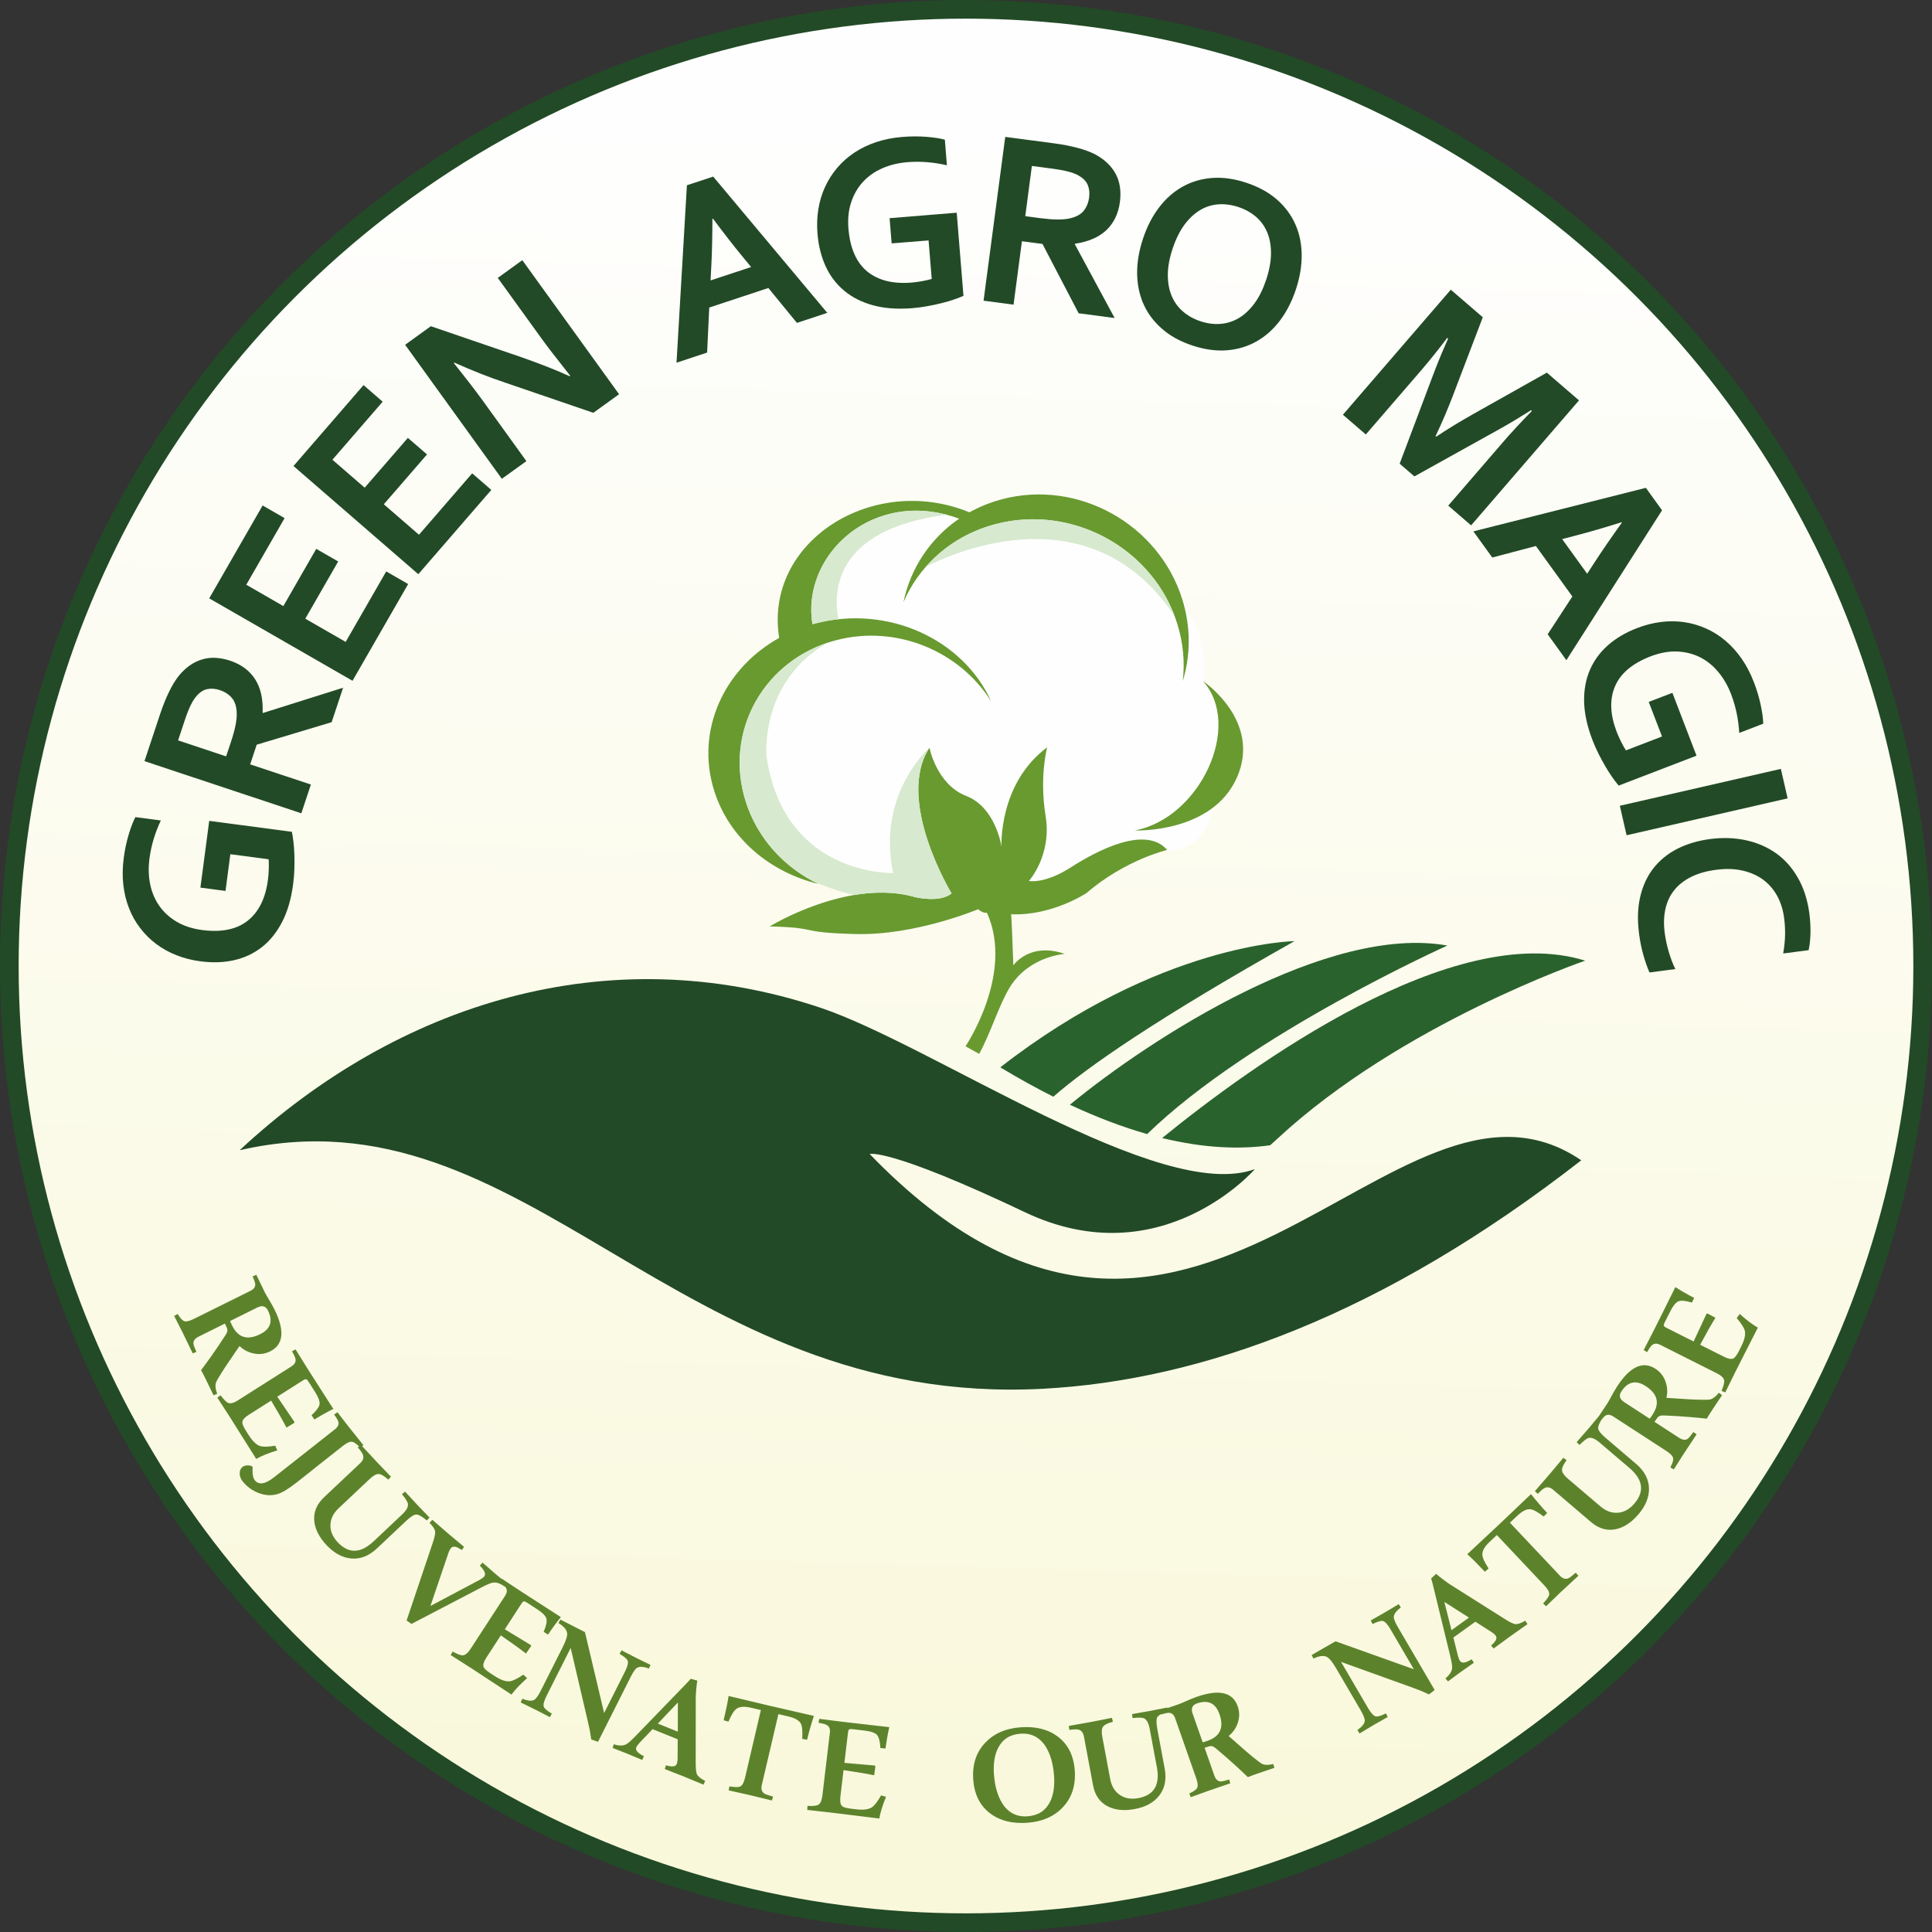 <?xml version="1.0" encoding="UTF-8"?>
<!DOCTYPE svg PUBLIC "-//W3C//DTD SVG 1.1//EN" "http://www.w3.org/Graphics/SVG/1.1/DTD/svg11.dtd">
<!-- Creator: CorelDRAW 2018 (64-Bit Evaluation Version) -->
<svg xmlns="http://www.w3.org/2000/svg" xml:space="preserve" width="1036px" height="1036px" version="1.1" style="shape-rendering:geometricPrecision; text-rendering:geometricPrecision; image-rendering:optimizeQuality; fill-rule:evenodd; clip-rule:evenodd"
viewBox="0 0 1036 1036"
 xmlns:xlink="http://www.w3.org/1999/xlink">
 <rect x="0" y="0" width="1036" height="1036" fill="#333333" stroke="none"/>
 <defs>
  <style type="text/css">
   <![CDATA[
    .str0 {stroke:#224A26;stroke-width:10;stroke-miterlimit:22.926}
    .fil4 {fill:#FEFEFE}
    .fil6 {fill:#D7E9CE}
    .fil5 {fill:#689A30}
    .fil3 {fill:#2A622D}
    .fil2 {fill:#224A26}
    .fil7 {fill:#5C832C;fill-rule:nonzero}
    .fil1 {fill:#224A26;fill-rule:nonzero}
    .fil0 {fill:url(#id0)}
   ]]>
  </style>
  <linearGradient id="id0" gradientUnits="userSpaceOnUse" x1="495.02" y1="1009.33" x2="522.68" y2="68.83">
   <stop offset="0" style="stop-opacity:1; stop-color:#F9F8DA"/>
   <stop offset="1" style="stop-opacity:1; stop-color:#FEFEFE"/>
  </linearGradient>
 </defs>
 <g id="Layer_x0020_1">
  <g id="_2859088700880">
   <circle class="fil0 str0" cx="518" cy="518" r="513"/>
   <path class="fil1" d="M123.52 458.05l-2.6 19.69 -13.45 -1.77 4.72 -35.79 44.31 5.86c0.31,1.39 0.59,3.13 0.83,5.23 0.27,2.11 0.44,4.44 0.52,7.02 0.08,2.58 0.09,5.2 -0.01,7.91 -0.08,2.69 -0.32,5.36 -0.67,7.98 -1.03,7.89 -3,14.62 -5.9,20.22 -2.92,5.62 -6.53,10.11 -10.91,13.53 -4.36,3.39 -9.34,5.72 -14.91,6.97 -5.57,1.24 -11.59,1.44 -18.01,0.58 -4.54,-0.59 -8.84,-1.69 -12.83,-3.27 -4,-1.58 -7.63,-3.58 -10.88,-6.04 -3.27,-2.46 -6.13,-5.29 -8.58,-8.52 -2.47,-3.22 -4.47,-6.78 -5.99,-10.7 -1.55,-3.92 -2.55,-8.13 -3.05,-12.63 -0.5,-4.5 -0.41,-9.23 0.24,-14.23 0.59,-4.43 1.46,-8.59 2.63,-12.47 1.15,-3.91 2.36,-7.05 3.62,-9.46l13.65 1.8c-1.55,3.27 -2.83,6.59 -3.86,10 -1.04,3.41 -1.77,6.87 -2.24,10.42 -0.63,4.77 -0.52,9.34 0.35,13.68 0.88,4.35 2.5,8.22 4.88,11.63 2.36,3.4 5.47,6.26 9.3,8.54 3.84,2.28 8.45,3.79 13.78,4.49 10.38,1.34 18.51,-0.35 24.41,-5.05 5.9,-4.68 9.5,-11.97 10.81,-21.87 0.23,-1.83 0.4,-3.75 0.45,-5.75 0.08,-1.99 0.04,-3.75 -0.07,-5.29l-20.54 -2.71z"/>
   <path id="1" class="fil1" d="M123.44 354.3c5.87,1.96 10.3,5.24 13.31,9.84 3.01,4.62 4.38,10.65 4.08,18.09l0.25 0.07 42.9 -13.51 -6.14 18.47 -40.18 12.07 -3.51 10.55 32.56 10.82 -5.12 15.41 -84.11 -27.96 8.5 -25.6c1.43,-4.21 2.97,-8.09 4.67,-11.56 1.68,-3.49 3.45,-6.37 5.27,-8.65 3.55,-4.31 7.6,-7.21 12.21,-8.66 4.61,-1.45 9.7,-1.22 15.31,0.62zm0.35 43.7c1.18,-3.54 2,-6.57 2.51,-9.13 0.51,-2.56 0.72,-4.78 0.64,-6.65 -0.13,-3.49 -1.03,-6.17 -2.66,-8.04 -1.64,-1.87 -3.78,-3.26 -6.4,-4.13 -2.27,-0.76 -4.44,-0.95 -6.5,-0.57 -2.03,0.35 -3.95,1.51 -5.7,3.42 -1.17,1.25 -2.27,2.93 -3.32,5.04 -1.05,2.13 -2.13,4.83 -3.22,8.09l-3.65 10.99 25.77 8.57 2.53 -7.59z"/>
   <polygon id="2" class="fil1" points="185.36,344.21 207.1,306.42 218.87,313.19 189.03,365.06 112.19,320.86 140.83,271.05 152.61,277.84 132.06,313.56 151.94,325 169.58,294.32 181.35,301.08 163.71,331.76 "/>
   <polygon id="3" class="fil1" points="224.68,286.75 253.19,253.81 263.46,262.71 224.31,307.9 157.38,249.89 194.94,206.51 205.2,215.4 178.25,246.53 195.56,261.51 218.71,234.81 228.98,243.68 205.82,270.41 "/>
   <path id="4" class="fil1" d="M278.79 191.27c10.45,3.64 19.34,7.12 26.69,10.49l0.32 -0.23c-7.17,-9.04 -12.31,-15.7 -15.37,-19.95l-23.51 -32.56 13.16 -9.51 51.89 71.89 -13.81 9.96 -47.3 -16.19c-8.26,-2.74 -17.33,-6.32 -27.18,-10.7l-0.33 0.23c6.8,8.5 11.94,15.18 15.43,20.01l23.49 32.56 -13.17 9.48 -51.86 -71.86 13.79 -9.96 47.76 16.34z"/>
   <path id="5" class="fil1" d="M412.02 154.43l-31.7 10.48 -1.15 24.15 -16.4 5.43 5.57 -95.14 14.1 -4.65 61.17 73.06 -16.27 5.39 -15.32 -18.72zm-30 -37.14c-0.03,9.77 -0.21,17.98 -0.56,24.65l-0.43 8.43 21.75 -7.18 -5.37 -6.52c-4.27,-5.18 -9.32,-11.68 -15.14,-19.47l-0.25 0.09z"/>
   <path id="6" class="fil1" d="M497.93 128.92l-19.8 1.59 -1.1 -13.52 35.99 -2.93 3.62 44.58c-1.29,0.58 -2.91,1.22 -4.92,1.91 -2.01,0.71 -4.27,1.36 -6.75,1.98 -2.51,0.63 -5.09,1.19 -7.75,1.66 -2.67,0.49 -5.31,0.84 -7.96,1.06 -7.93,0.64 -14.92,0.14 -21.02,-1.52 -6.09,-1.66 -11.26,-4.25 -15.54,-7.83 -4.25,-3.54 -7.58,-7.91 -9.96,-13.1 -2.38,-5.19 -3.84,-11.01 -4.38,-17.5 -0.37,-4.57 -0.21,-8.98 0.48,-13.21 0.7,-4.26 1.9,-8.23 3.62,-11.94 1.72,-3.7 3.89,-7.11 6.52,-10.2 2.63,-3.09 5.69,-5.8 9.2,-8.13 3.52,-2.33 7.42,-4.2 11.71,-5.63 4.31,-1.43 8.96,-2.36 13.98,-2.76 4.43,-0.36 8.68,-0.39 12.76,-0.07 4.05,0.31 7.4,0.81 10.03,1.54l1.1 13.73c-3.52,-0.82 -7.05,-1.39 -10.6,-1.66 -3.55,-0.3 -7.1,-0.3 -10.67,0 -4.8,0.39 -9.22,1.48 -13.31,3.24 -4.06,1.77 -7.5,4.19 -10.33,7.21 -2.84,3.05 -4.96,6.7 -6.39,10.94 -1.44,4.22 -1.93,9.04 -1.49,14.4 0.9,10.44 4.25,18.04 10.09,22.83 5.84,4.76 13.74,6.74 23.69,5.94 1.85,-0.15 3.75,-0.41 5.72,-0.76 1.96,-0.38 3.68,-0.77 5.15,-1.19l-1.69 -20.66z"/>
   <path id="7" class="fil1" d="M600.52 108.39c-0.82,6.13 -3.19,11.1 -7.14,14.92 -3.98,3.81 -9.62,6.3 -16.97,7.4l-0.05 0.27 21.34 39.55 -19.3 -2.54 -19.39 -37.18 -11.03 -1.45 -4.48 34 -16.08 -2.12 11.62 -87.83 26.71 3.53c4.41,0.59 8.5,1.4 12.23,2.41 3.75,0.99 6.91,2.18 9.48,3.54 4.9,2.67 8.51,6.1 10.8,10.34 2.28,4.26 3.03,9.31 2.26,15.16zm-42.81 8.58c3.69,0.46 6.81,0.73 9.43,0.74 2.6,0.01 4.82,-0.21 6.66,-0.63 3.39,-0.8 5.86,-2.17 7.39,-4.13 1.52,-1.96 2.48,-4.31 2.83,-7.07 0.33,-2.37 0.11,-4.52 -0.65,-6.47 -0.74,-1.95 -2.22,-3.58 -4.44,-4.95 -1.44,-0.91 -3.29,-1.69 -5.57,-2.31 -2.28,-0.64 -5.13,-1.17 -8.54,-1.64l-11.49 -1.52 -3.55 26.92 7.93 1.06z"/>
   <path id="8" class="fil1" d="M678.98 149.98c1.69,-5.12 2.55,-9.81 2.57,-14.06 0.02,-4.25 -0.66,-8.02 -2.03,-11.32 -1.38,-3.29 -3.38,-6.06 -6.02,-8.36 -2.66,-2.27 -5.79,-4.01 -9.43,-5.22 -3.65,-1.2 -7.21,-1.7 -10.69,-1.45 -3.48,0.24 -6.75,1.25 -9.82,3.08 -3.07,1.83 -5.88,4.44 -8.42,7.85 -2.51,3.43 -4.64,7.69 -6.33,12.79 -1.71,5.12 -2.57,9.81 -2.59,14.06 0,4.25 0.67,8.02 2.05,11.3 1.37,3.27 3.38,6.04 6.02,8.33 2.63,2.3 5.76,4.07 9.41,5.27 3.65,1.22 7.22,1.7 10.71,1.43 3.48,-0.27 6.75,-1.28 9.82,-3.08 3.06,-1.8 5.85,-4.42 8.39,-7.83 2.54,-3.4 4.64,-7.69 6.36,-12.79zm15.9 5.28c-2.13,6.41 -5,11.99 -8.61,16.74 -3.6,4.72 -7.78,8.45 -12.57,11.12 -4.78,2.7 -10.06,4.26 -15.87,4.72 -5.81,0.44 -11.94,-0.41 -18.45,-2.57 -6.5,-2.15 -11.95,-5.15 -16.31,-9 -4.38,-3.82 -7.69,-8.24 -9.91,-13.27 -2.22,-5.01 -3.33,-10.5 -3.39,-16.45 -0.05,-5.94 1,-12.12 3.14,-18.54 2.11,-6.41 4.98,-11.99 8.59,-16.73 3.59,-4.73 7.78,-8.44 12.56,-11.13 4.78,-2.7 10.09,-4.26 15.88,-4.72 5.81,-0.44 11.96,0.43 18.44,2.59 6.51,2.16 11.95,5.14 16.34,8.98 4.36,3.82 7.66,8.26 9.88,13.27 2.23,5.03 3.36,10.5 3.4,16.45 0.05,5.95 -1,12.12 -3.12,18.54z"/>
   <path id="9" class="fil1" d="M770.12 234.16c6.01,-4.01 12.72,-8.09 20.11,-12.27l39.24 -22.07 17.24 14.87 -57.85 67.03 -12.27 -10.59 29.32 -33.98c4.28,-4.98 9.48,-10.58 15.55,-16.81l-0.45 -0.38c-2.22,1.41 -4.73,2.97 -7.53,4.67 -2.82,1.7 -5.65,3.36 -8.47,4.95l-46.57 25.89 -7.9 -6.82 18.79 -49.86c1.17,-3.03 2.39,-6.06 3.65,-9.1 1.28,-3.03 2.46,-5.75 3.54,-8.15l-0.46 -0.38c-4.91,6.52 -9.7,12.46 -14.3,17.8l-29.37 34.03 -12.28 -10.59 57.85 -67.05 17.15 14.78 -15.98 41.92c-2.64,6.97 -5.75,14.26 -9.33,21.84l0.32 0.27z"/>
   <path id="10" class="fil1" d="M843.15 319.85l-19.56 -27.07 -23.39 6.18 -10.12 -14.02 92.48 -23.35 8.68 12.04 -51.3 80.39 -10.03 -13.9 13.24 -20.27zm26.4 -39.82c-9.32,2.94 -17.22,5.23 -23.7,6.91l-8.17 2.14 13.41 18.58 4.61 -7.09c3.67,-5.63 8.34,-12.41 14.01,-20.32l-0.16 -0.22z"/>
   <path id="11" class="fil1" d="M891.23 394.93l-7.13 -18.54 12.69 -4.87 12.93 33.7 -41.73 16.03c-0.92,-1.05 -2,-2.47 -3.23,-4.17 -1.22,-1.73 -2.5,-3.71 -3.81,-5.94 -1.3,-2.2 -2.54,-4.52 -3.77,-6.95 -1.22,-2.41 -2.29,-4.86 -3.24,-7.33 -2.85,-7.42 -4.34,-14.29 -4.49,-20.6 -0.12,-6.31 0.92,-12 3.13,-17.1 2.22,-5.07 5.47,-9.49 9.77,-13.26 4.31,-3.76 9.49,-6.8 15.55,-9.12 4.29,-1.66 8.55,-2.73 12.83,-3.26 4.26,-0.53 8.42,-0.5 12.46,0.1 4.02,0.6 7.9,1.72 11.62,3.38 3.7,1.64 7.16,3.81 10.37,6.53 3.24,2.72 6.13,5.93 8.72,9.64 2.59,3.71 4.78,7.94 6.59,12.63 1.59,4.16 2.83,8.24 3.65,12.2 0.85,3.99 1.3,7.34 1.37,10.06l-12.87 4.96c-0.22,-3.63 -0.66,-7.18 -1.4,-10.65 -0.72,-3.49 -1.73,-6.89 -3.02,-10.25 -1.72,-4.49 -4,-8.42 -6.84,-11.81 -2.85,-3.42 -6.12,-6.05 -9.84,-7.91 -3.72,-1.84 -7.83,-2.87 -12.28,-3.05 -4.48,-0.17 -9.21,0.7 -14.25,2.64 -9.76,3.79 -16.09,9.17 -19.02,16.11 -2.95,6.94 -2.62,15.09 0.95,24.39 0.66,1.74 1.46,3.49 2.35,5.27 0.89,1.79 1.76,3.33 2.59,4.61l19.35 -7.44z"/>
   <polygon id="12" class="fil1" points="868.61,432.08 954.96,412.3 958.58,428.11 872.23,447.89 "/>
   <path id="13" class="fil1" d="M956.7 492.23c-0.56,-4.36 -1.82,-8.31 -3.73,-11.84 -1.94,-3.49 -4.46,-6.4 -7.55,-8.69 -3.11,-2.3 -6.8,-3.91 -11.03,-4.87 -4.26,-0.97 -8.99,-1.11 -14.19,-0.41 -5.17,0.65 -9.62,1.94 -13.37,3.81 -3.75,1.87 -6.77,4.24 -9.06,7.12 -2.3,2.88 -3.87,6.26 -4.73,10.08 -0.84,3.83 -0.99,8.06 -0.38,12.72 0.45,3.32 1.14,6.69 2.13,10.07 0.98,3.39 2.17,6.53 3.57,9.42l-13.86 1.82c-1.28,-2.95 -2.4,-6.18 -3.37,-9.66 -0.96,-3.48 -1.7,-7.12 -2.19,-10.94 -0.98,-7.44 -0.79,-14.13 0.61,-20.04 1.38,-5.93 3.78,-11.06 7.15,-15.34 3.38,-4.29 7.66,-7.75 12.81,-10.37 5.16,-2.6 11.02,-4.35 17.53,-5.19 6.71,-0.89 13.07,-0.66 19.07,0.62 5.99,1.29 11.34,3.57 16.06,6.86 4.69,3.28 8.63,7.63 11.79,13.09 3.17,5.43 5.23,11.78 6.24,19.06 0.49,3.73 0.68,7.28 0.63,10.67 -0.08,3.4 -0.4,6.5 -0.98,9.28l-13.65 1.78c0.64,-3.65 0.96,-7 1.02,-10.07 0.03,-3.1 -0.12,-6.09 -0.52,-8.98z"/>
   <g>
    <g>
     <path class="fil2" d="M672.93 626.91c-50.63,18.7 -172.6,-66.33 -233.04,-86.55 -113.85,-38.09 -226.82,-2.33 -311.39,76.43 153.88,-35.33 233.3,138.33 430.71,127.91 84.71,-4.47 181.97,-39.37 288.71,-122.51 -100.68,-68.64 -208.77,175.42 -381.58,-3.37 0,0 10.11,-3.55 83.26,31.21 73.15,34.75 123.33,-23.12 123.33,-23.12z"/>
     <path class="fil3" d="M850.02 515.14c0,0 -98.52,33.74 -165.05,95.48 -1.31,1.21 -2.58,2.36 -3.85,3.5 -16.6,2.34 -35.82,1.52 -57.96,-3.87 48.17,-39.18 156.01,-117.22 226.86,-95.11z"/>
     <path class="fil3" d="M776.13 507.04c0,0 -105.8,47.43 -160.99,101.09 -12.86,-3.66 -26.66,-8.83 -41.44,-15.74 44.52,-36.58 138.59,-96.78 202.43,-85.35z"/>
     <path class="fil3" d="M694.16 504.67c0,0 -72.02,0.86 -157.77,67.67 9.84,5.93 19.32,11.16 28.44,15.74 18.48,-16.14 55.8,-42.03 129.33,-83.41z"/>
    </g>
    <g>
     <path class="fil4" d="M622.51 454.99c-11.74,-10.98 -37.12,13.86 -51.47,18.03 -14.35,4.17 -24.24,2.55 -24.24,2.55 0,0 17.43,-18.14 12.25,-37.97 -5.18,-19.82 0.18,-32.5 0.18,-32.5 -26.3,19.58 -20.91,57.99 -20.91,57.99 0,0 -5.85,-28.03 -21.83,-34.25 -15.98,-6.23 -17.59,-24.88 -17.59,-24.88 0,0 -25.59,23.33 -16.66,65.84 0,0 -65.7,3.06 -75.23,-61.5 0,0 -0.95,-44.71 35.74,-65.59 33.87,-11.18 71.87,2.81 88.76,33.41 -16.25,-28.71 -48.15,-45.63 -82.87,-41.91 -2.57,-12.17 -5.6,-53.77 59.95,-58.93 2.2,0.58 5.74,1.53 7.97,2.36 -15.52,10.57 -28.34,27.14 -32.1,45.23 2.99,-6.91 6.88,-15.67 11.89,-21.36 20.97,-12.64 113.99,-33.38 134.83,27.74 0.49,1.33 -0.44,-1.8 1.39,4.06 1.83,5.85 2.83,21.91 1.67,31.86 2.64,-12.38 2.93,-26.12 -0.17,-39.34 15.63,15.47 11.08,39.45 11.08,39.45l4.34 4.51c13.64,25.36 -2.71,69.38 -41.01,75.55 0,0 24.32,-1.39 41.67,-14.18 -0.01,14.05 -13.1,28.66 -27.64,23.83z"/>
     <g>
      <path class="fil5" d="M448.28 343.32c-38.49,10.13 -60.2,48.73 -48.49,86.2 6.28,20.09 20.9,35.79 39.05,44.45 -26.05,-6.25 -47.95,-24.6 -55.91,-50.08 -10.03,-32.09 5.2,-65.33 34.88,-81.83 -8.22,-51.81 50.43,-88.55 102.03,-67.34 0.63,-0.35 1.27,-0.69 1.91,-1.03 4.84,-2.52 10.05,-4.54 15.59,-6 40.75,-10.73 84,13.29 96.62,53.65 4.69,15.01 4.48,30.16 0.28,43.83 1.16,-9.95 0.28,-20.36 -2.95,-30.69 -12.6,-40.3 -56.14,-64.2 -97.32,-53.47 -0.06,0.02 -0.13,0.03 -0.19,0.05 -2.17,0.57 -4.29,1.23 -6.36,1.96 -20.05,7.15 -35.16,21.84 -42.96,39.85 3.76,-18.09 14.35,-34.15 29.86,-44.73 -45.75,-16.94 -84.79,19.2 -78.66,56.6 0.44,-0.12 0.87,-0.25 1.31,-0.36 38.91,-10.25 79.39,8.22 94.54,41.74 -16.95,-27.03 -50.87,-41.32 -83.23,-32.8z"/>
      <path class="fil5" d="M645.15 365.28c21.31,23.98 -1.56,73.4 -36.67,80.06 0,0 41.77,1.66 54.91,-28.67 13.14,-30.33 -18.24,-51.39 -18.24,-51.39z"/>
      <path class="fil5" d="M517.74 561.06c0,0 26.31,-38.91 11.48,-71.64 0,0 -2.01,0.53 -4.69,-1.88 0,0 -33.56,14.17 -65.77,13.32 -32.2,-0.85 -18.24,-3.41 -46.03,-4.09 0,0 42.42,-26.05 78.08,-15.67 0,0 13.11,3.21 19.46,-2.02 0,0 -30.38,-49.96 -11.85,-78.15 0,0 3.73,19.67 19.71,25.89 15.98,6.23 18.91,27.23 18.91,27.23 0,0 -1.83,-33.72 24.47,-53.31 0,0 -4.26,15.78 -0.82,36.86 3.45,21.08 -8.96,34.79 -8.96,34.79 0,0 8.3,1.81 22.41,-7.24 14.11,-9.04 40.07,-22.76 51.74,-9.4 0,0 -22.54,5.27 -43.32,23.17 0,0 -18.56,12.33 -40.49,11.33 0,0 0.18,-5.6 1.31,27.42 0,0 8.61,-12.71 27.59,-6.16 0,0 -19.06,1.12 -29.39,17.76 -5.73,9.21 -10.53,25.06 -16.52,35.86l-7.32 -4.07z"/>
      <path class="fil6" d="M458.12 479.92c-8.83,-2.09 -16.27,-4.79 -22.16,-7.39 -16.81,-8.91 -30.23,-23.99 -36.17,-43.01 -11.26,-36.01 8.35,-73.05 44.06,-84.89 -36.7,20.89 -32.83,60.99 -32.83,60.99 9.53,64.56 67.93,62.51 67.93,62.51 -8.93,-42.51 19.47,-67.2 19.47,-67.2 -18.53,28.19 11.85,78.15 11.85,78.15 -6.35,5.23 -19.46,2.02 -19.46,2.02 -10.73,-3.12 -22.07,-2.95 -32.69,-1.18z"/>
      <path class="fil6" d="M449.65 332.04c-4.22,0.45 -8.46,1.23 -12.68,2.34 -0.44,0.11 -0.87,0.24 -1.31,0.36 -5.83,-35.57 29.21,-70.01 72.02,-58.71 -62.64,7.93 -60.61,43.84 -58.03,56.01z"/>
      <path class="fil6" d="M629.9 330.42c-44.19,-66.3 -116.5,-35.1 -133.37,-26.57 8.05,-9.15 18.53,-16.42 30.89,-20.83 2.07,-0.73 4.19,-1.39 6.36,-1.96 0.06,-0.02 0.13,-0.03 0.19,-0.05 39.78,-10.37 81.76,11.58 95.93,49.41z"/>
     </g>
    </g>
   </g>
   <path class="fil7" d="M116.48 747.36l-1.97 0.87c-0.46,-0.91 -1.17,-2.4 -2.14,-4.44 -0.98,-2.03 -1.69,-3.52 -2.14,-4.43 -1.13,-2.28 -1.94,-3.81 -2.43,-4.64 1.27,-1.63 3.04,-4.05 5.33,-7.28 2.64,-3.71 5.27,-7.6 7.9,-11.67 0.94,-1.42 1.14,-2.67 0.6,-3.77 -0.34,-0.68 -0.67,-1.43 -1.01,-2.26l-14.11 7c-1.89,0.94 -2.84,2.15 -2.8,3.62 0.06,0.77 0.59,2.29 1.63,4.53l-1.98 0.86c-0.55,-1.11 -1.43,-2.92 -2.65,-5.45 -1.21,-2.53 -2.09,-4.34 -2.64,-5.45 -0.44,-0.88 -1.23,-2.43 -2.35,-4.63 -1.12,-2.18 -1.9,-3.71 -2.33,-4.57l1.89 -1.04c1.37,2.3 2.6,3.58 3.66,3.88 1.08,0.28 2.74,-0.13 4.98,-1.24l30.31 -15.03c1.8,-0.89 2.68,-2.04 2.64,-3.42 0.01,-0.77 -0.46,-2.22 -1.4,-4.35l1.98 -0.87c0.48,0.97 1.24,2.54 2.26,4.67 1.01,2.12 1.76,3.68 2.25,4.67 0.36,0.72 1.14,2.09 2.35,4.1 1.19,2.01 2.14,3.68 2.83,5.07 5.69,11.47 4.92,18.99 -2.29,22.56 -2.9,1.44 -5.96,1.78 -9.16,1.04 -2.75,-0.61 -5.17,-1.91 -7.25,-3.91 -0.82,1.21 -2.06,3.04 -3.71,5.46 -2.59,3.73 -4.62,6.75 -6.04,9.08 -1.73,2.71 -2.69,4.48 -2.95,5.29 -0.41,1.54 -0.16,3.46 0.74,5.75zm23.01 -31.92c5.61,-2.78 7.01,-7.02 4.18,-12.73 -1.17,-2.35 -3.05,-2.88 -5.66,-1.59l-14.62 7.25c0.17,0.52 0.53,1.32 1.06,2.39l0.1 0.19c3.15,6.37 8.14,7.86 14.94,4.49zm9.19 62.32c-4.63,1.41 -8.4,2.92 -11.29,4.55 -1.56,-2.45 -3.9,-6.18 -7.01,-11.15 -3.13,-4.99 -5.47,-8.71 -7.03,-11.16 -0.59,-0.93 -1.72,-2.69 -3.4,-5.27 -1.69,-2.59 -2.82,-4.33 -3.4,-5.25l1.73 -1.29c1.78,2.4 3.17,3.78 4.21,4.14 1.25,0.43 3,-0.08 5.24,-1.51l28.56 -18.13c1.68,-1.06 2.4,-2.33 2.19,-3.81 -0.09,-0.8 -0.72,-2.22 -1.9,-4.27l1.9 -1.02c0.6,0.94 1.72,2.74 3.37,5.39 1.64,2.66 2.76,4.45 3.36,5.4 1.49,2.35 3.74,5.86 6.77,10.58 3.03,4.69 5.29,8.22 6.77,10.56 -2.86,1.38 -6.25,3.26 -10.16,5.66l-1.53 -2.31c2.63,-2.39 4.04,-4.35 4.29,-5.86 0.23,-1.51 -0.58,-3.72 -2.42,-6.63l-3.37 -5.29c-0.52,-0.83 -0.92,-1.3 -1.2,-1.42 -0.37,-0.22 -0.92,-0.08 -1.68,0.4l-13.99 8.88 9.2 13.55 -0.12 0.5 -4.16 2.52c-1.89,-3.65 -4.63,-8.49 -8.22,-14.47l-12.05 7.65c-2.13,1.35 -3.27,2.63 -3.39,3.85 -0.08,0.95 0.55,2.5 1.93,4.67l1.45 2.29c2.08,3.27 4.11,5.24 6.14,5.9 1.53,0.52 4.25,0.46 8.13,-0.18l1.08 2.53zm44.58 -1.38c-1.86,-2.02 -3.38,-3.1 -4.53,-3.26 -1.17,-0.15 -2.75,0.56 -4.73,2.12l-14.8 11.67c-0.8,0.63 -1.97,1.58 -3.52,2.84 -1.58,1.25 -2.78,2.19 -3.58,2.82l-2.86 2.25c-4.47,3.53 -7.95,5.65 -10.48,6.37 -3.3,0.95 -6.72,0.73 -10.25,-0.66 -3.41,-1.33 -6.23,-3.44 -8.5,-6.31 -0.95,-1.21 -1.44,-2.54 -1.47,-4.02 -0.05,-1.56 0.44,-2.75 1.48,-3.58 0.71,-0.55 1.63,-0.83 2.78,-0.84 1.15,-0.02 2.04,0.24 2.67,0.79 -0.21,3.53 0.16,5.92 1.14,7.16 2.13,2.71 5.61,2.17 10.43,-1.62l32.57 -25.67c1.55,-1.23 2.17,-2.54 1.87,-3.91 -0.17,-0.78 -0.94,-2.12 -2.3,-4.01l1.76 -1.25c0.71,0.89 1.75,2.24 3.14,4.06 1.39,1.83 2.44,3.18 3.14,4.06 0.66,0.84 1.93,2.43 3.82,4.77 1.89,2.35 3.16,3.93 3.82,4.76l-1.6 1.46zm35.56 38.93c-2.5,-2.19 -4.44,-3.25 -5.83,-3.17 -1.16,0.1 -2.95,1.29 -5.34,3.54l-15.49 14.61c-4.36,4.11 -9.02,5.91 -14.03,5.4 -4.63,-0.47 -8.96,-2.84 -12.98,-7.09 -3.87,-4.11 -6.06,-8.32 -6.59,-12.62 -0.58,-4.89 1.15,-9.27 5.22,-13.1l19.37 -18.27c1.51,-1.43 2.02,-2.89 1.51,-4.39 -0.27,-0.88 -1.18,-2.23 -2.78,-4.07l1.64 -1.41c0.82,0.87 2.2,2.36 4.14,4.46 1.93,2.1 3.31,3.59 4.13,4.46 0.78,0.83 2.09,2.19 3.94,4.11 1.87,1.92 3.17,3.27 3.92,4.08l-1.47 1.58c-2.1,-1.92 -3.75,-2.91 -4.95,-3.01 -1.34,-0.12 -2.96,0.74 -4.87,2.54l-16.78 15.82c-2.85,2.69 -4.33,5.7 -4.4,9.02 -0.07,3.32 1.25,6.41 3.94,9.26 5.86,6.2 12.28,6 19.3,-0.62l15.25 -14.38c2.23,-2.1 3.27,-3.96 3.08,-5.54 -0.13,-1.08 -1.2,-2.86 -3.2,-5.28l1.64 -1.4c0.72,0.76 1.85,1.98 3.39,3.67 1.53,1.68 2.66,2.9 3.4,3.67 0.67,0.72 1.74,1.83 3.18,3.31 1.45,1.48 2.52,2.59 3.19,3.3l-1.53 1.52zm41.74 35.46c-2.29,-1.69 -4.38,-2.4 -6.27,-2.12 -1.08,0.16 -3.16,1.03 -6.24,2.64l-37.39 19.51 -2.63 -1.83 13.95 -41.45c1,-2.96 1.46,-4.99 1.38,-6.05 -0.15,-1.39 -1.17,-3.03 -3.04,-4.89l1.52 -1.61c0.88,0.75 2.33,2.01 4.37,3.8 2.03,1.78 3.49,3.04 4.38,3.8 0.8,0.68 2.19,1.84 4.13,3.45 1.95,1.62 3.33,2.77 4.14,3.46l-1.26 1.72c-2.78,-1.98 -4.68,-2.34 -5.73,-1.11 -0.54,0.64 -1.03,1.53 -1.42,2.7l-9.64 28.39 25.99 -13.79c1.39,-0.74 2.31,-1.39 2.75,-1.91 1.15,-1.34 0.4,-3.32 -2.29,-5.93l1.52 -1.61c0.76,0.65 1.92,1.66 3.49,3.05 1.58,1.39 2.76,2.42 3.5,3.05 0.68,0.58 1.69,1.42 3.05,2.53 1.36,1.11 2.35,1.94 3.01,2.5l-1.27 1.7zm12.1 49.1c-3.63,3.2 -6.43,6.15 -8.38,8.83 -2.43,-1.58 -6.11,-3.99 -11.01,-7.22 -4.92,-3.24 -8.59,-5.65 -11.03,-7.24 -0.93,-0.6 -2.69,-1.72 -5.29,-3.37 -2.6,-1.65 -4.36,-2.77 -5.27,-3.37l1.04 -1.89c2.61,1.45 4.45,2.12 5.54,2.02 1.32,-0.13 2.7,-1.32 4.15,-3.55l18.44 -28.36c1.08,-1.66 1.21,-3.12 0.4,-4.38 -0.41,-0.69 -1.58,-1.72 -3.5,-3.09l1.3 -1.73c0.94,0.62 2.71,1.79 5.3,3.52 2.6,1.72 4.37,2.89 5.31,3.5 2.33,1.52 5.84,3.78 10.56,6.81 4.7,3.01 8.22,5.28 10.54,6.79 -2.02,2.44 -4.32,5.57 -6.89,9.37l-2.35 -1.46c1.4,-3.27 1.87,-5.64 1.47,-7.11 -0.42,-1.47 -2.07,-3.14 -4.96,-5.03l-5.26 -3.41c-0.82,-0.54 -1.39,-0.8 -1.69,-0.79 -0.42,-0.05 -0.87,0.31 -1.36,1.06l-9.03 13.9 14 8.49 0.1 0.51 -2.74 4.02c-3.23,-2.54 -7.74,-5.8 -13.49,-9.75l-7.78 11.97c-1.37,2.12 -1.88,3.76 -1.48,4.91 0.32,0.9 1.54,2.05 3.69,3.45l2.28 1.48c3.25,2.11 5.92,3.05 8.03,2.82 1.61,-0.17 4.06,-1.36 7.33,-3.56l2.03 1.86zm65.26 -5.15c-2.84,-1.07 -4.94,-1.21 -6.29,-0.39 -0.95,0.56 -2.09,2.18 -3.44,4.88l-17.51 34.8 -3.62 -1.26c-0.48,-3.37 -1.04,-6.36 -1.67,-8.93l-9.38 -40.12 -12.97 25.77c-1.37,2.73 -1.85,4.64 -1.42,5.78 0.34,0.94 1.77,2.15 4.3,3.66l-1.06 1.87c-0.84,-0.42 -2.12,-1.09 -3.8,-1.97 -1.69,-0.88 -2.94,-1.54 -3.81,-1.97 -0.82,-0.42 -2.15,-1.06 -4.01,-1.96 -1.85,-0.89 -3.18,-1.55 -4.01,-1.96l0.84 -1.99c2.85,1.08 4.92,1.32 6.19,0.7 1.08,-0.53 2.36,-2.3 3.86,-5.29l11.54 -22.93c1.74,-3.46 2.56,-5.91 2.46,-7.39 -0.14,-2.01 -1.7,-3.91 -4.67,-5.68l1.06 -1.88c1.13,0.57 3.33,1.7 6.58,3.37 3.26,1.68 5.44,2.8 6.58,3.37l10.28 43.39 11.21 -22.28c1.37,-2.73 1.84,-4.65 1.41,-5.78 -0.36,-0.95 -1.8,-2.18 -4.33,-3.69l1.06 -1.88c0.84,0.42 2.23,1.14 4.14,2.14 1.91,1 3.29,1.71 4.15,2.15 0.78,0.39 2,0.98 3.63,1.76 1.61,0.77 2.82,1.36 3.62,1.77l-0.92 1.94zm30.23 60.26l-0.92 2.01c-1.09,-0.44 -2.87,-1.18 -5.36,-2.22 -2.51,-1.05 -4.29,-1.79 -5.36,-2.22 -0.99,-0.4 -2.67,-1.06 -5.02,-1.97 -2.37,-0.92 -4.04,-1.57 -5.03,-1.97l0.66 -2c3.25,0.97 5.17,0.76 5.75,-0.67 0.32,-0.79 0.48,-1.81 0.48,-3.02l0.06 -10.26 -13.47 -5.44 -6.72 7.02c-1.09,1.15 -1.75,2.05 -2.01,2.68 -0.64,1.59 0.72,3.18 4.09,4.81l-0.92 2c-0.91,-0.36 -2.35,-0.96 -4.29,-1.78 -1.93,-0.82 -3.36,-1.41 -4.28,-1.79 -0.83,-0.33 -2.06,-0.81 -3.7,-1.43 -1.62,-0.61 -2.82,-1.08 -3.62,-1.41l0.64 -2c2.74,0.88 4.94,0.9 6.61,0.05 0.97,-0.49 2.66,-1.96 5.05,-4.43l25.82 -26.67c0.93,-0.95 1.61,-1.66 2.02,-2.11l1.76 -1.94 3.51 0.96c-0.23,1.46 -0.42,3.01 -0.56,4.65 -0.09,0.93 -0.16,2.24 -0.26,3.94l-0.03 35.46c0,3.1 0.22,5.13 0.63,6.11 0.58,1.24 2.06,2.44 4.47,3.64zm-14.7 -26.41l0.06 -15.64 -10.76 11.32 10.7 4.32zm72.96 -8.45c-1.53,4.75 -2.74,9.02 -3.63,12.8l-2.62 -0.5c0.27,-4 0.03,-6.74 -0.73,-8.18 -0.96,-1.73 -3.18,-3.01 -6.69,-3.83l-5.34 -1.25 -8.92 38.13c-0.47,2.03 -0.02,3.5 1.34,4.43 0.57,0.41 2.15,0.97 4.72,1.68l-0.59 2.08c-1.23,-0.29 -3.27,-0.79 -6.13,-1.49 -2.86,-0.71 -4.89,-1.2 -6.1,-1.48 -1.05,-0.25 -2.88,-0.66 -5.47,-1.22 -2.6,-0.58 -4.43,-0.99 -5.49,-1.23l0.34 -2.14c2.98,0.48 4.92,0.5 5.84,0.05 1.12,-0.55 1.98,-2.16 2.6,-4.82l8.46 -36.18 -5.19 -1.21c-3.51,-0.83 -6.09,-0.67 -7.75,0.45 -1.43,0.96 -2.89,3.28 -4.44,6.97l-2.57 -0.71c1.34,-5.7 2.21,-10.04 2.64,-13.04 2.35,0.55 6.15,1.46 11.38,2.72 5.21,1.25 9.01,2.16 11.39,2.71 2.35,0.55 6.17,1.43 11.47,2.63 5.28,1.2 9.12,2.08 11.48,2.63zm38.7 43.41c-1.83,4.47 -3.04,8.35 -3.6,11.62 -2.89,-0.35 -7.25,-0.88 -13.07,-1.61 -5.85,-0.73 -10.21,-1.27 -13.1,-1.61 -1.1,-0.13 -3.17,-0.36 -6.23,-0.69 -3.07,-0.33 -5.14,-0.56 -6.22,-0.69l0.1 -2.16c2.98,0.15 4.93,-0.06 5.86,-0.64 1.13,-0.7 1.84,-2.38 2.15,-5.02l4 -33.59c0.23,-1.96 -0.29,-3.33 -1.58,-4.1 -0.67,-0.44 -2.17,-0.84 -4.51,-1.23l0.41 -2.12c1.12,0.13 3.22,0.4 6.31,0.81 3.09,0.4 5.19,0.66 6.31,0.8 2.76,0.33 6.91,0.8 12.48,1.43 5.55,0.62 9.71,1.1 12.46,1.43 -0.74,3.09 -1.42,6.91 -2.04,11.45l-2.75 -0.27c-0.19,-3.55 -0.82,-5.88 -1.83,-7.03 -1.03,-1.13 -3.25,-1.9 -6.67,-2.31l-6.23 -0.74c-0.97,-0.12 -1.59,-0.1 -1.86,0.04 -0.4,0.15 -0.64,0.67 -0.75,1.56l-1.95 16.45 16.3 1.43 0.32 0.41 -0.67 4.82c-4.03,-0.85 -9.51,-1.78 -16.42,-2.78l-1.68 14.18c-0.3,2.5 -0.03,4.19 0.84,5.06 0.68,0.66 2.28,1.15 4.84,1.45l2.69 0.32c3.85,0.46 6.66,0.12 8.45,-1.02 1.37,-0.86 3.04,-3.01 5,-6.43l2.64 0.78zm101.2 -14.31c0.62,8.12 -1.52,14.77 -6.45,19.96 -4.63,4.88 -10.89,7.63 -18.79,8.23 -8.08,0.62 -14.73,-1.02 -19.92,-4.87 -5.57,-4.11 -8.65,-10.15 -9.26,-18.13 -0.62,-8.12 1.53,-14.77 6.46,-19.94 4.63,-4.89 10.89,-7.63 18.77,-8.23 8.08,-0.62 14.73,1 19.94,4.85 5.57,4.11 8.64,10.15 9.25,18.13zm-11.11 2.82c-0.48,-6.29 -1.94,-11.4 -4.41,-15.37 -3.23,-5.1 -7.79,-7.44 -13.66,-6.99 -5.66,0.43 -9.67,3.04 -12.01,7.82 -1.84,3.74 -2.56,8.43 -2.13,14.11 0.48,6.27 1.96,11.39 4.42,15.35 3.24,5.11 7.79,7.44 13.66,6.99 5.66,-0.43 9.66,-3.04 12.02,-7.8 1.84,-3.75 2.54,-8.45 2.11,-14.11zm61.14 -34.31c-3.19,0.92 -5.13,1.98 -5.81,3.2 -0.54,1.02 -0.51,3.18 0.09,6.4l3.91 20.93c1.11,5.89 0.1,10.79 -3.03,14.72 -2.9,3.65 -7.24,6.01 -12.99,7.08 -5.54,1.04 -10.28,0.61 -14.17,-1.27 -4.44,-2.16 -7.18,-5.98 -8.21,-11.47l-4.9 -26.17c-0.38,-2.05 -1.34,-3.26 -2.87,-3.66 -0.89,-0.24 -2.52,-0.2 -4.93,0.14l-0.29 -2.13c1.17,-0.22 3.17,-0.58 5.98,-1.07 2.81,-0.49 4.82,-0.85 5.99,-1.07 1.12,-0.21 2.97,-0.57 5.58,-1.09 2.63,-0.53 4.47,-0.89 5.56,-1.1l0.53 2.1c-2.75,0.72 -4.48,1.58 -5.21,2.54 -0.82,1.06 -0.98,2.89 -0.49,5.47l4.24 22.66c0.72,3.86 2.45,6.73 5.2,8.58 2.76,1.86 6.07,2.41 9.93,1.69 8.38,-1.57 11.68,-7.08 9.9,-16.57l-3.85 -20.6c-0.56,-3.01 -1.56,-4.89 -2.99,-5.58 -0.98,-0.48 -3.06,-0.54 -6.17,-0.17l-0.3 -2.14c1.04,-0.19 2.67,-0.48 4.92,-0.86 2.24,-0.39 3.88,-0.68 4.93,-0.87 0.97,-0.18 2.48,-0.48 4.51,-0.9 2.02,-0.41 3.53,-0.71 4.5,-0.89l0.44 2.1zm56.42 28.18l0.62 2.07c-0.96,0.34 -2.52,0.86 -4.66,1.58 -2.15,0.71 -3.71,1.24 -4.67,1.58 -2.39,0.84 -4.02,1.45 -4.9,1.83 -1.46,-1.45 -3.65,-3.51 -6.57,-6.18 -3.36,-3.07 -6.9,-6.15 -10.61,-9.27 -1.29,-1.1 -2.51,-1.46 -3.67,-1.05 -0.71,0.25 -1.5,0.49 -2.37,0.72l5.22 14.86c0.7,2 1.79,3.08 3.25,3.22 0.77,0.04 2.34,-0.3 4.69,-1.05l0.62 2.06c-1.18,0.42 -3.08,1.07 -5.74,1.96 -2.65,0.9 -4.56,1.55 -5.74,1.96 -0.92,0.32 -2.55,0.91 -4.87,1.76 -2.31,0.85 -3.92,1.43 -4.83,1.75l-0.79 -2c2.44,-1.08 3.87,-2.14 4.29,-3.16 0.42,-1.04 0.21,-2.73 -0.62,-5.09l-11.2 -31.92c-0.66,-1.9 -1.69,-2.92 -3.07,-3.05 -0.76,-0.1 -2.26,0.18 -4.49,0.86l-0.61 -2.07c1.02,-0.36 2.66,-0.92 4.91,-1.67 2.22,-0.74 3.86,-1.3 4.91,-1.67 0.76,-0.26 2.22,-0.87 4.35,-1.82 2.14,-0.94 3.93,-1.68 5.38,-2.18 12.08,-4.25 19.45,-2.56 22.11,5.03 1.08,3.06 1.04,6.13 -0.08,9.22 -0.95,2.65 -2.54,4.9 -4.78,6.72 1.1,0.95 2.76,2.41 4.97,4.35 3.38,3.03 6.13,5.41 8.26,7.11 2.48,2.04 4.12,3.21 4.89,3.57 1.48,0.6 3.42,0.59 5.8,-0.03zm-28.85 -26.74c-2.08,-5.92 -6.11,-7.83 -12.13,-5.72 -2.48,0.87 -3.23,2.68 -2.27,5.42l5.4 15.41c0.54,-0.12 1.38,-0.37 2.5,-0.77l0.2 -0.07c6.71,-2.35 8.81,-7.12 6.3,-14.27zm97.26 -57.17c-2.44,1.79 -3.7,3.49 -3.76,5.06 -0.04,1.1 0.71,2.94 2.23,5.54l19.67 33.63 -3.02 2.36c-3.1,-1.44 -5.91,-2.6 -8.4,-3.47l-38.77 -13.96 14.56 24.91c1.54,2.63 2.9,4.07 4.08,4.33 0.97,0.23 2.76,-0.31 5.41,-1.62l0.99 1.91c-0.81,0.48 -2.06,1.19 -3.71,2.12 -1.67,0.93 -2.9,1.63 -3.73,2.12 -0.8,0.47 -2.07,1.22 -3.83,2.3 -1.75,1.06 -3.03,1.83 -3.83,2.3l-1.21 -1.79c2.46,-1.8 3.79,-3.41 3.96,-4.81 0.14,-1.2 -0.65,-3.23 -2.34,-6.12l-12.96 -22.15c-1.95,-3.35 -3.56,-5.37 -4.86,-6.09 -1.77,-0.98 -4.21,-0.71 -7.31,0.82l-1 -1.91c1.09,-0.64 3.23,-1.87 6.41,-3.69 3.18,-1.81 5.31,-3.04 6.41,-3.68l41.99 14.99 -12.59 -21.53c-1.54,-2.64 -2.89,-4.08 -4.08,-4.34 -0.99,-0.21 -2.81,0.33 -5.46,1.63l-1 -1.91c0.82,-0.48 2.17,-1.25 4.05,-2.31 1.88,-1.05 3.23,-1.83 4.07,-2.32 0.75,-0.44 1.91,-1.13 3.45,-2.07 1.52,-0.94 2.68,-1.63 3.45,-2.08l1.13 1.83zm66.71 7.06l1.21 1.85c-0.96,0.69 -2.53,1.8 -4.74,3.35 -2.22,1.56 -3.8,2.67 -4.73,3.35 -0.87,0.62 -2.33,1.69 -4.35,3.19 -2.04,1.52 -3.48,2.58 -4.35,3.2l-1.34 -1.62c2.56,-2.24 3.4,-3.97 2.5,-5.22 -0.5,-0.7 -1.27,-1.37 -2.29,-2.01l-8.65 -5.54 -11.79 8.49 2.35 9.43c0.39,1.53 0.8,2.58 1.2,3.13 1,1.4 3.07,1.09 6.24,-0.89l1.21 1.85c-0.8,0.58 -2.07,1.47 -3.8,2.67 -1.72,1.2 -2.98,2.09 -3.79,2.67 -0.73,0.53 -1.78,1.31 -3.19,2.36 -1.38,1.05 -2.42,1.82 -3.12,2.32l-1.36 -1.61c2.21,-1.85 3.4,-3.71 3.58,-5.56 0.1,-1.09 -0.24,-3.3 -1.06,-6.65l-8.78 -36.06c-0.3,-1.29 -0.54,-2.24 -0.7,-2.84l-0.7 -2.52 2.68 -2.45c1.11,0.97 2.32,1.96 3.64,2.95 0.73,0.57 1.81,1.34 3.19,2.33l29.98 18.94c2.62,1.65 4.45,2.56 5.5,2.73 1.36,0.16 3.16,-0.45 5.46,-1.84zm-30.18 -1.66l-13.19 -8.39 3.83 15.14 9.36 -6.75zm33.27 -66.2c3.12,3.9 6.01,7.26 8.67,10.09l-1.86 1.91c-3.19,-2.44 -5.6,-3.75 -7.22,-3.91 -1.98,-0.16 -4.27,0.99 -6.9,3.47l-3.99 3.76 26.87 28.49c1.43,1.51 2.9,1.95 4.43,1.33 0.65,-0.26 2,-1.26 4.01,-3.01l1.4 1.64c-0.92,0.87 -2.46,2.3 -4.62,4.29 -2.17,1.99 -3.7,3.41 -4.61,4.26 -0.78,0.75 -2.14,2.05 -4.04,3.89 -1.91,1.85 -3.26,3.15 -4.05,3.9l-1.6 -1.46c2.05,-2.22 3.14,-3.83 3.27,-4.84 0.16,-1.24 -0.71,-2.85 -2.58,-4.83l-25.5 -27.04 -3.87 3.66c-2.63,2.47 -3.92,4.7 -3.9,6.71 0.01,1.72 1.14,4.22 3.36,7.55l-2.01 1.75c-4.02,-4.26 -7.16,-7.39 -9.42,-9.4 1.76,-1.66 4.62,-4.33 8.55,-7.99 3.93,-3.65 6.78,-6.32 8.55,-7.99 1.76,-1.66 4.6,-4.36 8.53,-8.11 3.91,-3.74 6.77,-6.46 8.53,-8.12zm38.59 -41.09c-1.91,2.72 -2.75,4.77 -2.52,6.14 0.23,1.14 1.6,2.79 4.1,4.92l16.21 13.82c4.55,3.89 6.85,8.33 6.89,13.36 0.03,4.65 -1.86,9.22 -5.65,13.67 -3.66,4.29 -7.61,6.93 -11.82,7.92 -4.81,1.11 -9.34,-0.14 -13.6,-3.76l-20.26 -17.28c-1.59,-1.35 -3.09,-1.69 -4.53,-1.03 -0.84,0.36 -2.09,1.42 -3.75,3.2l-1.57 -1.47c0.77,-0.91 2.1,-2.44 3.98,-4.59 1.88,-2.16 3.22,-3.69 3.99,-4.6 0.74,-0.86 1.95,-2.31 3.65,-4.36 1.72,-2.07 2.92,-3.5 3.63,-4.34l1.74 1.29c-1.69,2.29 -2.49,4.05 -2.46,5.25 0.03,1.34 1.06,2.86 3.06,4.57l17.54 14.95c2.99,2.55 6.14,3.69 9.45,3.4 3.3,-0.28 6.23,-1.93 8.77,-4.92 5.54,-6.49 4.64,-12.86 -2.71,-19.12l-15.94 -13.59c-2.34,-1.99 -4.29,-2.83 -5.84,-2.47 -1.06,0.24 -2.71,1.51 -4.91,3.76l-1.57 -1.48c0.68,-0.8 1.78,-2.06 3.28,-3.77 1.5,-1.71 2.6,-2.96 3.29,-3.77 0.64,-0.75 1.62,-1.94 2.94,-3.53 1.31,-1.6 2.3,-2.78 2.94,-3.53l1.67 1.36zm62.13 -13.27l1.75 1.27c-0.55,0.85 -1.46,2.22 -2.73,4.09 -1.26,1.88 -2.17,3.25 -2.72,4.1 -1.39,2.13 -2.3,3.61 -2.77,4.45 -2.04,-0.26 -5.03,-0.55 -8.97,-0.88 -4.54,-0.38 -9.22,-0.67 -14.07,-0.87 -1.7,-0.08 -2.88,0.39 -3.55,1.41 -0.41,0.63 -0.88,1.31 -1.43,2.02l13.2 8.58c1.78,1.16 3.3,1.35 4.54,0.57 0.64,-0.44 1.67,-1.67 3.08,-3.7l1.75 1.26c-0.68,1.04 -1.79,2.72 -3.35,5.05 -1.56,2.33 -2.67,4.01 -3.35,5.05 -0.53,0.83 -1.46,2.29 -2.78,4.38 -1.31,2.08 -2.23,3.53 -2.75,4.33l-1.86 -1.1c1.28,-2.34 1.76,-4.05 1.47,-5.12 -0.3,-1.08 -1.49,-2.29 -3.59,-3.66l-28.36 -18.43c-1.69,-1.1 -3.13,-1.28 -4.3,-0.54 -0.66,0.38 -1.68,1.52 -3.03,3.42l-1.75 -1.26c0.59,-0.91 1.55,-2.36 2.87,-4.32 1.31,-1.95 2.27,-3.4 2.87,-4.32 0.44,-0.68 1.22,-2.05 2.33,-4.11 1.12,-2.04 2.09,-3.72 2.93,-5.01 6.98,-10.74 13.84,-13.9 20.58,-9.52 2.72,1.77 4.57,4.22 5.56,7.36 0.87,2.67 0.99,5.42 0.33,8.23 1.45,0.09 3.66,0.23 6.59,0.42 4.52,0.33 8.15,0.54 10.88,0.58 3.21,0.1 5.22,0.03 6.06,-0.16 1.53,-0.43 3.06,-1.62 4.57,-3.57zm-39.18 -3.55c-5.26,-3.42 -9.62,-2.47 -13.09,2.87 -1.44,2.21 -0.93,4.1 1.51,5.69l13.68 8.9c0.36,-0.42 0.87,-1.14 1.52,-2.13l0.11 -0.18c3.88,-5.96 2.63,-11.02 -3.73,-15.15zm50.4 -38.72c3.59,3.25 6.82,5.7 9.7,7.35 -1.31,2.59 -3.3,6.51 -5.97,11.74 -2.67,5.24 -4.67,9.16 -5.97,11.76 -0.5,0.99 -1.42,2.86 -2.77,5.63 -1.36,2.77 -2.28,4.64 -2.77,5.61l-1.99 -0.83c1.15,-2.75 1.62,-4.66 1.39,-5.73 -0.27,-1.29 -1.61,-2.54 -3.99,-3.73l-30.21 -15.2c-1.77,-0.9 -3.24,-0.87 -4.4,0.08 -0.64,0.48 -1.53,1.76 -2.69,3.82l-1.85 -1.11c0.5,-1 1.47,-2.88 2.9,-5.65 1.43,-2.77 2.4,-4.66 2.91,-5.66 1.25,-2.49 3.11,-6.22 5.6,-11.25 2.47,-5 4.34,-8.75 5.58,-11.22 2.66,1.74 6.01,3.69 10.08,5.81l-1.2 2.5c-3.4,-1.03 -5.8,-1.24 -7.22,-0.68 -1.42,0.59 -2.9,2.41 -4.45,5.49l-2.82 5.6c-0.44,0.88 -0.64,1.47 -0.59,1.76 0,0.43 0.4,0.83 1.2,1.24l14.8 7.44 6.91 -14.84 0.49 -0.16 4.3 2.28c-2.17,3.5 -4.92,8.33 -8.21,14.48l12.76 6.42c2.25,1.13 3.94,1.45 5.04,0.93 0.86,-0.42 1.86,-1.75 3.02,-4.05l1.22 -2.43c1.74,-3.46 2.38,-6.21 1.92,-8.29 -0.34,-1.59 -1.8,-3.88 -4.34,-6.89l1.62 -2.22z"/>
  </g>
 </g>
</svg>
